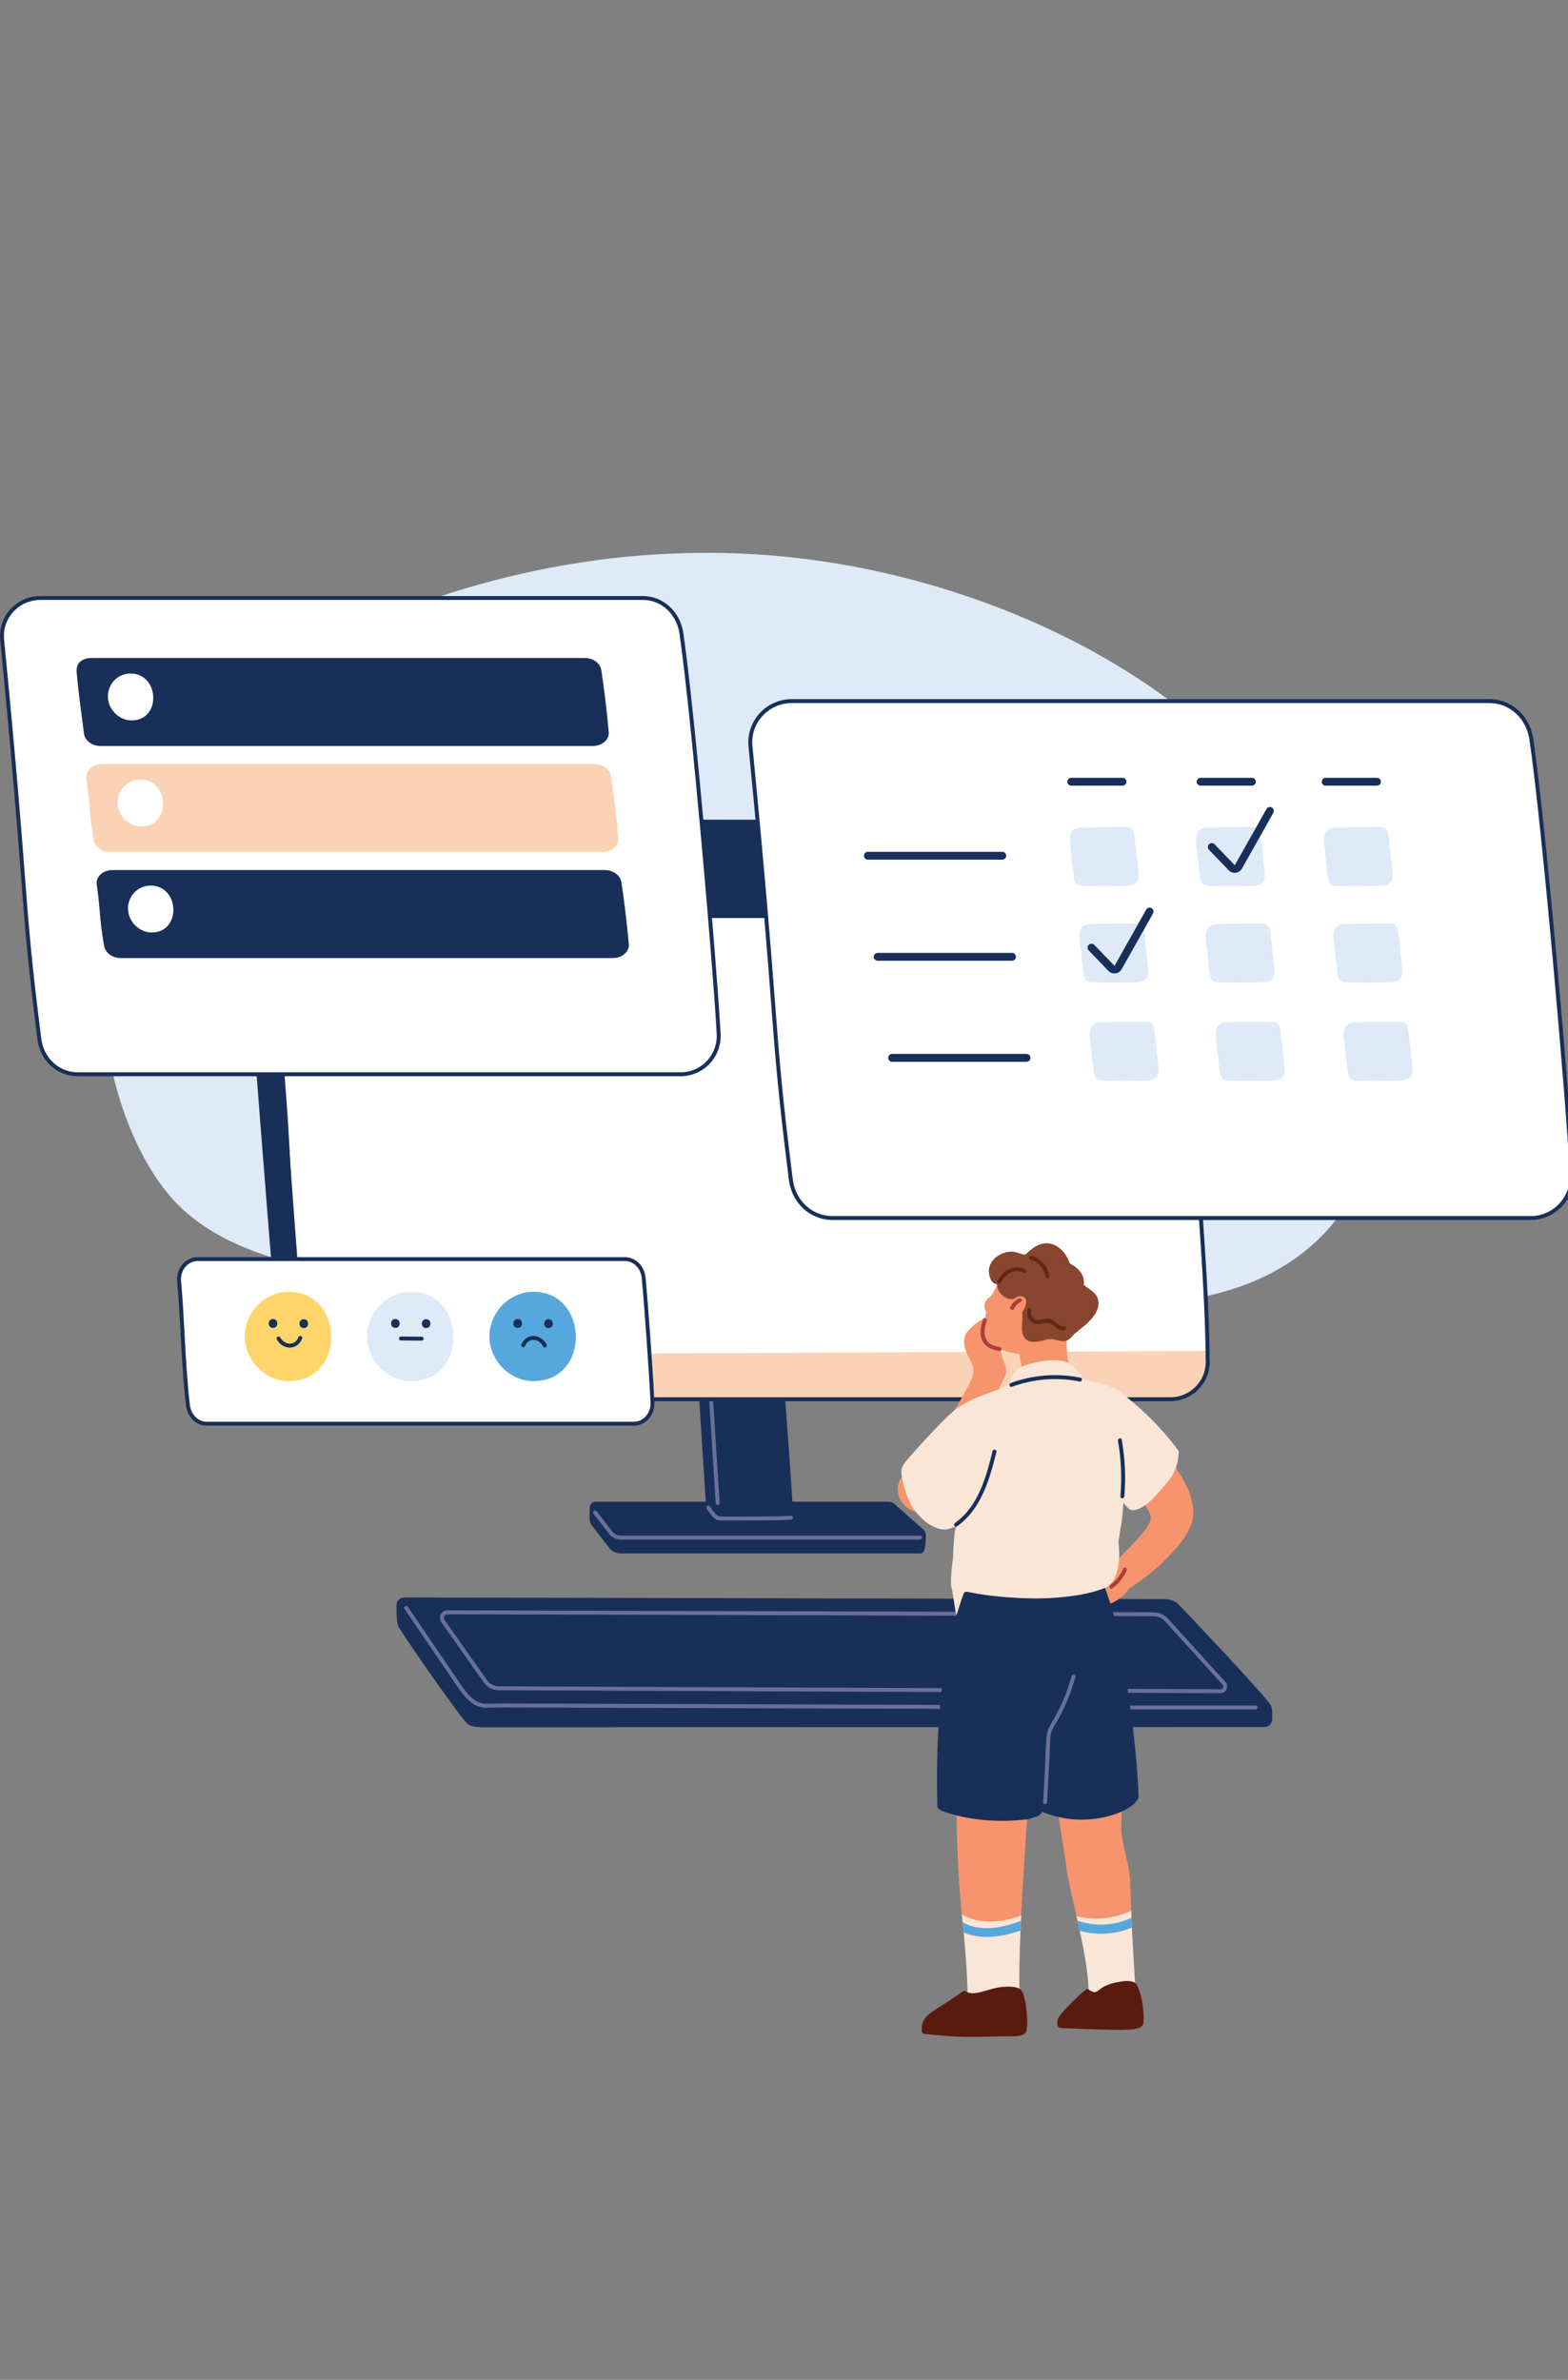 <svg width="497" height="754" viewBox="0 0 497 754" fill="none" xmlns="http://www.w3.org/2000/svg">
<rect x="0" y="0" width="497" height="754" fill="#808080" stroke="none"/>
<g clip-path="url(#clip0_1708_384)">
<path d="M436.293 324.92C421.088 235.443 335.739 189.591 262.882 178.171C213.477 170.425 162.446 177.791 115.865 197.942C95.492 206.754 75.606 218.229 59.977 235.43C37.653 259.99 28.583 298.882 34.324 333.096C37.08 349.505 43.95 367.729 54.516 379.678C67.882 394.796 91.097 400.97 109.176 403.122C147.39 407.662 186.39 398.843 224.779 399.511C253.874 400.016 282.899 407.095 311.775 410.556C345.464 414.597 392.854 419.262 419.879 390.617C435.47 374.084 440.227 348.04 436.299 324.933L436.293 324.92Z" fill="#DEEAF7"/>
<path d="M226.444 459.596C225.97 455.268 225.584 450.933 225.396 446.58C225.259 443.374 224.586 440.088 224.867 436.876H224.037C224.037 436.876 221.874 436.994 221.968 438.578C222.292 443.855 223.869 468.702 224.424 477.028C224.449 477.395 224.58 477.745 224.804 478.038C225.49 478.942 227.017 480.888 227.441 480.957C227.684 480.994 227.928 481.013 228.171 481.038C227.952 473.859 227.229 466.756 226.444 459.596Z" fill="#182F59"/>
<path d="M291.646 487.761H196.646C195.393 487.761 194.196 487.231 193.348 486.314L187.407 478.655C186.97 478.181 186.846 477.464 187.126 476.828C187.407 476.186 188.012 475.793 188.71 475.793H224.3C224.643 475.793 224.923 476.073 224.923 476.416C224.923 476.759 224.643 477.04 224.3 477.04H188.71C188.423 477.04 188.305 477.246 188.267 477.333C188.23 477.42 188.161 477.645 188.354 477.857L194.295 485.516C194.875 486.139 195.742 486.52 196.646 486.52H291.646C291.951 486.52 292.076 486.289 292.107 486.214C292.138 486.146 292.219 485.908 292.032 485.69L282.962 477.689C282.962 477.689 282.931 477.657 282.912 477.645C282.557 477.258 282.058 477.04 281.534 477.04H250.776C250.433 477.04 250.152 476.759 250.152 476.416C250.152 476.073 250.433 475.793 250.776 475.793H281.534C282.394 475.793 283.217 476.148 283.803 476.778L292.874 484.78C292.874 484.78 292.905 484.811 292.924 484.823C293.404 485.341 293.522 486.071 293.235 486.713C292.949 487.362 292.338 487.761 291.627 487.761H291.646Z" fill="#182F59"/>
<path d="M187.656 477.308C187.538 477.346 187.239 481.954 187.893 482.665L193.797 490.287C194.526 491.079 195.561 491.534 196.639 491.534H291.64C292.624 491.534 292.73 489.42 292.836 486.526L187.65 477.308H187.656Z" fill="white"/>
<path d="M291.646 492.158H196.646C195.393 492.158 194.196 491.628 193.348 490.711L187.407 483.052C186.534 482.11 186.939 477.564 187.033 477.202C187.083 476.996 187.264 476.784 187.463 476.716C187.793 476.603 188.143 476.784 188.248 477.109C188.298 477.258 188.286 477.414 188.23 477.551C188.086 478.269 188.005 481.717 188.367 482.254L194.295 489.9C194.875 490.524 195.742 490.904 196.646 490.904H291.646C292.07 490.636 292.163 488.041 292.219 486.495C292.232 486.152 292.525 485.877 292.868 485.896C293.21 485.909 293.479 486.195 293.466 486.545C293.348 489.8 293.26 492.151 291.646 492.151V492.158Z" fill="#182F59"/>
<path d="M292.475 485.241L283.379 477.215C282.905 476.703 282.238 476.41 281.54 476.41H188.71C187.743 476.41 187.238 477.558 187.893 478.269L188.523 483.202L195.511 488.865L291.901 489.332C292.886 489.332 293.135 485.965 292.468 485.241H292.475Z" fill="#182F59"/>
<path d="M249.067 480.857L240.376 480.888C236.667 480.9 232.952 480.913 229.243 480.925C228.463 480.925 227.684 480.876 226.917 480.757C226.487 480.688 224.966 478.743 224.28 477.838C224.056 477.545 223.925 477.196 223.9 476.828C223.345 468.502 221.762 443.655 221.444 438.379C221.344 436.795 223.513 436.676 223.513 436.676L246.23 436.701C246.816 436.701 247.296 437.138 247.334 437.712C247.496 440.113 250.257 476.435 250.207 479.672C250.251 480.308 249.727 480.857 249.067 480.857Z" fill="#182F59"/>
<path d="M224.799 478.662C224.612 478.662 224.425 478.574 224.3 478.418C224.001 478.032 223.832 477.564 223.795 477.071C223.24 468.751 221.669 444.042 221.339 438.622C221.308 438.073 221.47 437.581 221.819 437.188C222.554 436.358 223.851 436.265 223.994 436.258L246.749 436.283C247.652 436.283 248.413 436.982 248.475 437.874C248.507 438.317 248.625 439.932 248.8 442.289C249.492 451.588 250.925 470.928 251.274 477.72C251.293 478.063 251.025 478.356 250.682 478.375C250.364 478.375 250.046 478.125 250.028 477.782C249.679 471.003 248.245 451.669 247.559 442.377C247.384 440.019 247.266 438.404 247.235 437.955C247.216 437.712 247.01 437.531 246.755 437.531L224.038 437.506C224.038 437.506 222.536 437.612 222.592 438.547C222.922 443.967 224.493 468.67 225.048 476.99C225.067 477.233 225.148 477.47 225.297 477.664C225.503 477.938 225.453 478.331 225.179 478.537C225.067 478.624 224.936 478.662 224.805 478.662H224.799Z" fill="#182F59"/>
<path d="M227.467 476.803C227.143 476.803 226.868 476.554 226.843 476.223C226.588 472.437 226.077 464.224 225.584 456.278C225.073 448.039 224.587 440.25 224.443 438.285C224.4 437.724 224.661 437.132 225.098 436.77C225.366 436.552 225.759 436.589 225.977 436.857C226.195 437.125 226.158 437.518 225.889 437.736C225.777 437.824 225.671 438.023 225.684 438.198C225.833 440.175 226.313 447.958 226.825 456.21C227.317 464.155 227.828 472.369 228.084 476.148C228.109 476.491 227.847 476.791 227.504 476.815C227.492 476.815 227.473 476.815 227.46 476.815L227.467 476.803Z" fill="#6A7099"/>
<path d="M370.96 443.318H101.09C94.918 443.318 89.782 438.578 89.277 432.429C82.469 349.101 81.69 336.964 77.295 278.62C76.004 261.494 98.846 260.185 98.846 260.185L359.116 260.484C365.287 260.484 370.424 265.224 370.929 271.373C373.061 297.361 382.774 395.527 382.774 430.496C383.335 437.4 377.886 443.318 370.96 443.318Z" fill="white"/>
<path d="M229.698 481.755C228.875 481.755 228.083 481.693 227.341 481.574C226.5 481.437 224.555 479.048 223.95 477.932C223.788 477.626 223.9 477.252 224.206 477.084C224.511 476.921 224.885 477.034 225.053 477.339C225.721 478.58 227.198 480.121 227.597 480.352C228.276 480.458 229 480.495 229.766 480.508L240.9 480.47C243.631 480.464 248.749 480.402 250.638 480.239C250.981 480.196 251.286 480.464 251.311 480.807C251.342 481.15 251.087 481.456 250.744 481.48C248.818 481.649 243.656 481.705 240.907 481.717L229.773 481.755H229.704H229.698Z" fill="#6A7099"/>
<path d="M93.591 429.305C94.32 437.581 96.533 443.318 101.097 443.318H370.967C375.58 443.318 383.323 440.58 382.98 428.001L93.597 429.298L93.591 429.305Z" fill="#FAD3B6"/>
<path d="M78.218 290.863H372.65C371.908 282.649 371.303 275.907 370.929 271.373C370.424 265.218 365.287 260.484 359.116 260.484L98.846 260.185C98.846 260.185 76.004 261.501 77.295 278.62C77.619 282.942 77.924 287.002 78.218 290.863Z" fill="#182F59"/>
<path d="M100.91 440.98C95.012 436.134 96.184 427.577 95.629 420.729C94.239 403.528 92.799 386.415 92.026 369.177C91.241 351.508 89.645 332.755 87.818 315.173C87.008 307.396 86.372 298.659 85.948 290.85C85.599 284.402 85.119 279.98 87.276 273.831C88.579 270.12 91.259 263.883 95.075 260.696C88.647 261.919 76.335 265.916 77.295 278.62C81.696 336.964 82.476 349.101 89.277 432.429C89.782 438.585 94.919 443.318 101.09 443.318H104.613C103.297 442.682 102.05 441.915 100.903 440.98H100.91Z" fill="#182F59"/>
<path d="M370.961 443.942H101.09C94.644 443.942 89.183 438.909 88.66 432.479C83.13 364.78 81.603 344.392 78.835 307.39C78.199 298.921 77.501 289.609 76.678 278.664C76.348 274.261 77.532 270.481 80.207 267.425C86.403 260.347 98.31 259.586 98.815 259.555L359.122 259.854C365.568 259.854 371.029 264.887 371.553 271.317C371.996 276.724 372.756 285.1 373.716 295.703C377.338 335.748 383.404 402.774 383.404 430.489C383.684 433.901 382.494 437.356 380.143 439.913C377.787 442.47 374.445 443.936 370.973 443.936L370.961 443.942ZM98.846 260.808C98.765 260.808 86.983 261.569 81.135 268.255C78.692 271.049 77.607 274.523 77.912 278.57C78.735 289.516 79.433 298.833 80.069 307.297C82.844 344.299 84.365 364.68 89.894 432.373C90.368 438.161 95.28 442.688 101.084 442.688H370.954C374.128 442.688 377.058 441.404 379.208 439.071C381.359 436.739 382.4 433.708 382.144 430.546C382.144 402.836 376.085 335.848 372.463 295.821C371.503 285.212 370.749 276.837 370.3 271.423C369.826 265.636 364.914 261.108 359.11 261.108L98.84 260.808H98.846Z" fill="#182F59"/>
<path d="M108.11 443.942C101.664 443.942 96.203 438.909 95.68 432.479C92.02 387.675 89.913 356.778 88.218 331.956C86.721 310.003 85.537 292.665 83.835 273.357C83.473 269.278 85.319 264.775 88.43 262.149C88.691 261.925 89.084 261.962 89.308 262.224C89.533 262.486 89.496 262.879 89.234 263.103C86.896 265.08 84.701 268.991 85.076 273.251C86.778 292.572 87.962 309.916 89.458 331.875C91.154 356.691 93.261 387.581 96.92 432.379C97.394 438.167 102.306 442.695 108.11 442.695C108.453 442.695 108.734 442.975 108.734 443.318C108.734 443.661 108.453 443.942 108.11 443.942Z" fill="#182F59"/>
<path d="M291.995 490.542C292.525 489.956 292.562 489.12 292.437 488.16C292.319 487.212 291.471 486.613 290.561 487.081C290.012 487.362 205.984 487.1 201.446 487.543C201.446 487.543 201.44 487.543 201.433 487.543C201.184 487.524 196.646 487.368 194.956 487.224C194.925 487.224 194.894 487.224 194.863 487.224C194.807 487.168 194.751 487.112 194.694 487.056C194.663 487.012 194.638 486.969 194.601 486.925C193.685 485.865 192.781 484.805 191.927 483.701C191.185 482.715 190.493 481.693 189.832 480.645L189.645 479.946C189.233 478.4 186.827 479.054 187.239 480.607C187.251 480.645 187.257 480.688 187.27 480.726C187.226 480.975 187.27 481.25 187.438 481.53C187.482 481.624 187.519 481.717 187.563 481.811C187.613 482.004 187.669 482.204 187.719 482.397C187.831 482.821 188.149 483.083 188.523 483.202C188.554 483.245 188.579 483.289 188.61 483.333C188.641 483.395 188.666 483.451 188.704 483.514C190.318 485.94 192.17 488.16 194.277 490.181C194.364 490.262 194.95 491.072 195.044 491.129C194.925 491.821 224.2 491.515 226.02 491.59C231.076 491.865 247.141 491.571 250.109 491.309C250.109 491.309 268.804 491.185 270.357 491.247C270.413 491.26 289.576 491.628 290.954 491.179C291.035 491.154 291.097 491.116 291.172 491.085C291.565 491.029 291.833 490.823 291.982 490.542H291.995Z" fill="#182F59"/>
<path d="M291.645 487.761H196.645C195.398 487.761 194.195 487.231 193.347 486.314L188.111 479.56C187.899 479.285 187.949 478.899 188.223 478.686C188.497 478.474 188.884 478.524 189.096 478.799L194.295 485.509C194.875 486.133 195.741 486.513 196.645 486.513H291.645C291.988 486.513 292.269 486.794 292.269 487.137C292.269 487.48 291.988 487.761 291.645 487.761Z" fill="#6A7099"/>
<path d="M402.643 544.614C402.636 545.693 401.764 546.56 400.691 546.56C377.663 546.56 153.519 546.616 153.519 546.616C152.634 546.616 150.115 546.679 148.644 545.737C147.248 544.845 131.326 522.275 126.944 515.215C126.171 513.967 126.32 508.491 126.32 508.491C126.295 508.23 126.351 507.98 126.464 507.756C126.763 507.157 127.48 506.733 128.328 506.739L369.166 507.269C370.893 507.269 372.507 507.961 373.492 509.121C373.492 509.121 399.008 535.945 402.256 540.535C402.599 541.016 402.655 543.049 402.643 544.627V544.614Z" fill="white"/>
<path d="M153.145 547.24C152.004 547.24 149.754 547.19 148.307 546.267C146.724 545.257 130.478 522.1 126.414 515.551C125.591 514.229 125.666 509.527 125.697 508.51C125.672 508.155 125.747 507.799 125.909 507.481C126.326 506.652 127.274 506.115 128.327 506.115L369.166 506.645C371.067 506.645 372.863 507.419 373.966 508.716C374.988 509.789 399.525 535.596 402.767 540.174C402.923 540.398 403.291 540.916 403.266 544.627C403.253 546.042 402.1 547.19 400.691 547.19L153.369 547.246H153.151L153.145 547.24ZM128.321 507.356C127.748 507.356 127.224 507.631 127.018 508.03C126.956 508.161 126.925 508.298 126.937 508.435C126.937 508.46 126.937 508.479 126.937 508.504C126.875 510.699 127 514.136 127.467 514.884C132.13 522.393 147.609 544.221 148.981 545.213C150.209 545.999 152.416 545.993 153.357 545.986H153.513L400.685 545.93C401.414 545.93 402.007 545.338 402.013 544.602C402.038 541.465 401.77 540.922 401.739 540.872C398.559 536.382 373.287 509.807 373.037 509.539C372.146 508.491 370.706 507.88 369.166 507.88L128.327 507.35L128.321 507.356Z" fill="#182F59"/>
<path d="M402.643 544.614C402.636 545.693 401.764 546.56 400.691 546.56C377.663 546.56 153.519 546.616 153.519 546.616C152.634 546.616 150.022 546.81 148.644 545.737C145.484 543.28 131.326 522.275 126.944 515.215C126.171 513.967 126.32 508.491 126.32 508.491C126.295 508.23 126.351 507.98 126.464 507.756C126.763 507.157 127.48 506.733 128.328 506.739L369.166 507.269C370.893 507.269 372.507 507.961 373.492 509.121C373.492 509.121 399.008 535.945 402.256 540.535C402.599 541.016 402.655 543.049 402.643 544.627V544.614Z" fill="#182F59"/>
<path d="M366.223 541.608C362.931 541.608 360.026 541.608 357.869 541.602L158.886 540.96C158.319 540.953 157.652 540.978 156.941 540.997C155.719 541.034 154.329 541.072 153.431 541.016C149.336 540.735 146.636 536.787 144.467 533.613L144.361 533.457C140.359 527.601 127.922 509.315 127.922 509.315L128.95 508.616C128.95 508.616 141.387 526.896 145.39 532.752L145.496 532.908C147.615 536.014 150.015 539.531 153.512 539.768C154.354 539.825 155.707 539.787 156.904 539.75C157.633 539.725 158.3 539.706 158.83 539.712L357.876 540.355C362.395 540.367 370.163 540.367 377.93 540.355C385.698 540.355 393.472 540.342 397.992 540.355C398.334 540.355 398.615 540.635 398.615 540.978C398.615 541.321 398.334 541.602 397.992 541.602C393.472 541.589 385.704 541.596 377.937 541.602C373.885 541.602 369.826 541.602 366.235 541.602L366.223 541.608Z" fill="#6A7099"/>
<path d="M386.821 536.444H386.815L158.039 535.509C156.194 535.502 154.455 534.598 153.389 533.089L139.886 513.973C139.368 513.238 139.3 512.283 139.717 511.485C140.135 510.687 140.946 510.194 141.843 510.194H141.849L365.663 510.818C367.39 510.818 369.048 511.56 370.214 512.838L388.404 532.883C388.984 533.519 389.121 534.399 388.772 535.184C388.423 535.964 387.681 536.45 386.827 536.45L386.821 536.444ZM141.843 511.435C141.407 511.435 141.027 511.666 140.821 512.059C140.615 512.452 140.646 512.895 140.902 513.256L154.405 532.372C155.24 533.55 156.599 534.261 158.045 534.268L386.821 535.203C387.183 535.203 387.482 535.01 387.631 534.679C387.781 534.349 387.719 533.993 387.476 533.725L369.285 513.68C368.356 512.658 367.034 512.071 365.657 512.065L141.843 511.441V511.435Z" fill="#6A7099"/>
<path d="M321.214 532.808C321.046 532.808 320.878 532.74 320.753 532.602L303.996 514.223C303.765 513.967 303.784 513.574 304.033 513.344C304.289 513.113 304.682 513.132 304.912 513.381L321.669 531.761C321.9 532.016 321.881 532.409 321.632 532.64C321.513 532.752 321.364 532.802 321.214 532.802V532.808Z" fill="#6A7099"/>
<path d="M485.114 385.906H263.894C257.018 385.906 251.526 380.586 250.665 373.738C244.169 322.08 247.118 331.111 237.879 236.45C237.125 228.742 243.247 222.125 250.965 222.125H472.185C479.061 222.125 484.416 227.451 485.413 234.292C489.503 262.439 496.94 348.056 498.199 371.58C498.866 379.295 492.832 385.906 485.114 385.906Z" fill="white"/>
<path d="M485.114 386.53H263.894C256.8 386.53 250.977 381.185 250.048 373.813C246.607 346.422 245.796 335.844 244.456 318.325C243.253 302.572 241.601 280.999 237.256 236.513C236.882 232.702 238.147 228.879 240.728 226.035C243.34 223.154 247.068 221.501 250.958 221.501H472.178C479.129 221.501 484.952 226.846 486.024 234.205C490.126 262.426 497.569 348.249 498.816 371.549C499.147 375.391 497.85 379.233 495.238 382.077C492.644 384.908 488.948 386.53 485.108 386.53H485.114ZM250.958 222.748C247.417 222.748 244.026 224.251 241.651 226.871C239.269 229.496 238.154 232.877 238.496 236.388C242.842 280.893 244.494 302.472 245.697 318.232C247.037 335.738 247.841 346.303 251.282 373.663C252.13 380.399 257.429 385.289 263.894 385.289H485.114C488.661 385.289 491.934 383.848 494.328 381.235C496.697 378.646 497.881 375.148 497.576 371.636C496.323 348.33 488.892 262.576 484.79 234.386C483.811 227.644 478.506 222.755 472.178 222.755H250.958V222.748Z" fill="#182F59"/>
<path d="M397.9 280.581C397.514 280.625 397.127 280.643 396.753 280.656C392.34 280.781 387.926 280.793 383.519 280.681C382.795 280.662 382.035 280.625 381.449 280.219C380.589 279.621 380.402 278.448 380.283 277.394C379.915 274.107 379.547 270.827 379.18 267.54C378.824 264.359 379.329 262.202 382.92 262.17L396.336 262.039C397.127 262.033 397.988 262.039 398.605 262.513C399.365 263.093 399.527 264.16 399.633 265.127C400.026 268.744 400.425 272.367 400.818 275.985C400.949 277.207 401.036 278.598 400.213 279.546C399.64 280.207 398.786 280.469 397.9 280.575V280.581Z" fill="#DEEAF7"/>
<path d="M357.915 280.581C357.529 280.625 357.142 280.643 356.768 280.656C352.354 280.781 347.941 280.793 343.533 280.681C342.81 280.662 342.05 280.625 341.464 280.219C340.603 279.621 340.416 278.448 340.298 277.394C339.93 274.107 339.562 270.827 339.194 267.54C338.839 264.359 339.344 262.202 342.935 262.17L356.35 262.039C357.142 262.033 358.002 262.039 358.62 262.513C359.38 263.093 359.542 264.16 359.648 265.127C360.041 268.744 360.44 272.367 360.833 275.985C360.964 277.207 361.051 278.598 360.228 279.546C359.654 280.207 358.8 280.469 357.915 280.575V280.581Z" fill="#DEEAF7"/>
<path d="M438.428 280.581C438.041 280.625 437.655 280.643 437.281 280.656C432.867 280.781 428.453 280.793 424.046 280.681C423.323 280.662 422.562 280.625 421.976 280.219C421.116 279.621 420.929 278.448 420.81 277.394C420.443 274.107 420.075 270.827 419.707 267.54C419.352 264.359 419.857 262.202 423.447 262.17L436.863 262.039C437.655 262.033 438.515 262.039 439.132 262.513C439.893 263.093 440.055 264.16 440.161 265.127C440.554 268.744 440.953 272.367 441.345 275.985C441.476 277.207 441.563 278.598 440.741 279.546C440.167 280.207 439.313 280.469 438.428 280.575V280.581Z" fill="#DEEAF7"/>
<path d="M391.342 276.533C390.631 276.533 389.958 276.247 389.459 275.729L383.194 269.23C382.714 268.731 382.733 267.946 383.225 267.465C383.724 266.991 384.509 267.004 384.989 267.497L391.255 274.001C391.255 274.001 391.305 274.057 391.367 274.045C391.429 274.039 391.448 273.995 391.46 273.983C394.079 269.405 401.341 256.445 401.416 256.314C401.753 255.715 402.513 255.497 403.112 255.834C403.71 256.171 403.928 256.932 403.592 257.53C403.517 257.661 396.248 270.634 393.63 275.218C393.218 275.941 392.508 276.415 391.679 276.515C391.566 276.527 391.454 276.533 391.348 276.533H391.342Z" fill="#182F59"/>
<path d="M400.986 311.147C400.6 311.191 400.213 311.209 399.839 311.222C395.426 311.347 391.012 311.359 386.605 311.247C385.881 311.228 385.121 311.191 384.535 310.785C383.675 310.187 383.488 309.014 383.369 307.96C383.001 304.673 382.633 301.393 382.266 298.106C381.91 294.925 382.415 292.768 386.006 292.736L399.422 292.605C400.213 292.599 401.074 292.605 401.691 293.079C402.451 293.659 402.613 294.726 402.719 295.693C403.112 299.316 403.511 302.933 403.904 306.557C404.035 307.779 404.122 309.17 403.299 310.118C402.726 310.779 401.872 311.041 400.986 311.147Z" fill="#DEEAF7"/>
<path d="M361.001 311.147C360.615 311.191 360.228 311.209 359.854 311.222C355.44 311.347 351.027 311.359 346.619 311.247C345.896 311.228 345.135 311.191 344.549 310.785C343.689 310.187 343.502 309.014 343.384 307.96C343.016 304.673 342.648 301.393 342.28 298.106C341.925 294.925 342.43 292.768 346.021 292.736C350.49 292.693 354.96 292.649 359.436 292.605C360.228 292.599 361.088 292.605 361.705 293.079C362.466 293.659 362.628 294.726 362.734 295.693C363.127 299.316 363.526 302.933 363.919 306.557C364.049 307.779 364.137 309.17 363.314 310.118C362.74 310.779 361.886 311.041 361.001 311.147Z" fill="#DEEAF7"/>
<path d="M441.513 311.147C441.126 311.191 440.74 311.209 440.366 311.222C435.952 311.347 431.538 311.359 427.131 311.247C426.408 311.228 425.647 311.191 425.061 310.785C424.201 310.187 424.014 309.014 423.895 307.96C423.528 304.673 423.16 301.393 422.792 298.106C422.437 294.925 422.942 292.768 426.532 292.736L439.948 292.605C440.74 292.599 441.6 292.605 442.217 293.079C442.978 293.659 443.14 294.726 443.246 295.693C443.639 299.316 444.037 302.933 444.43 306.557C444.561 307.779 444.648 309.17 443.826 310.118C443.252 310.779 442.398 311.041 441.513 311.147Z" fill="#DEEAF7"/>
<path d="M404.196 342.28C403.81 342.324 403.423 342.343 403.049 342.355C398.636 342.48 394.222 342.492 389.814 342.38C389.091 342.362 388.331 342.324 387.745 341.919C386.884 341.32 386.697 340.147 386.579 339.093C386.211 335.807 385.843 332.526 385.476 329.24C385.12 326.059 385.625 323.901 389.216 323.87L402.632 323.739C403.423 323.733 404.284 323.739 404.901 324.213C405.661 324.793 405.823 325.859 405.929 326.826C406.322 330.449 406.721 334.067 407.114 337.69C407.245 338.913 407.332 340.303 406.509 341.251C405.936 341.912 405.082 342.174 404.196 342.28Z" fill="#DEEAF7"/>
<path d="M364.212 342.28C363.825 342.324 363.439 342.343 363.065 342.355C358.651 342.48 354.237 342.492 349.83 342.38C349.107 342.362 348.346 342.324 347.76 341.919C346.9 341.32 346.713 340.147 346.595 339.093C346.227 335.807 345.859 332.526 345.491 329.24C345.136 326.059 345.641 323.901 349.232 323.87L362.647 323.739C363.439 323.733 364.299 323.739 364.916 324.213C365.677 324.793 365.839 325.859 365.945 326.826L367.129 337.69C367.26 338.913 367.348 340.303 366.525 341.251C365.951 341.912 365.097 342.174 364.212 342.28Z" fill="#DEEAF7"/>
<path d="M444.73 342.28C444.343 342.324 443.956 342.343 443.582 342.355C439.169 342.48 434.755 342.492 430.348 342.38C429.625 342.362 428.864 342.324 428.278 341.919C427.418 341.32 427.231 340.147 427.112 339.093C426.744 335.807 426.377 332.526 426.009 329.24C425.653 326.059 426.158 323.901 429.749 323.87L443.165 323.739C443.957 323.733 444.817 323.739 445.434 324.213C446.195 324.793 446.357 325.859 446.463 326.826L447.647 337.69C447.778 338.913 447.865 340.303 447.042 341.251C446.469 341.912 445.615 342.174 444.73 342.28Z" fill="#DEEAF7"/>
<path d="M353.227 308.422C352.516 308.422 351.843 308.135 351.344 307.617L345.079 301.112C344.599 300.613 344.618 299.827 345.11 299.347C345.609 298.873 346.394 298.886 346.874 299.378L353.139 305.883C353.139 305.883 353.189 305.939 353.252 305.927C353.314 305.921 353.339 305.877 353.345 305.865C355.963 301.293 363.226 288.327 363.295 288.196C363.631 287.597 364.392 287.379 364.99 287.716C365.589 288.053 365.807 288.813 365.47 289.412C365.395 289.543 358.127 302.515 355.508 307.099C355.097 307.823 354.386 308.297 353.557 308.397C353.445 308.409 353.333 308.415 353.227 308.415V308.422Z" fill="#182F59"/>
<path d="M317.687 272.367H275.096C274.411 272.367 273.85 271.806 273.85 271.12C273.85 270.434 274.411 269.873 275.096 269.873H317.687C318.373 269.873 318.934 270.434 318.934 271.12C318.934 271.806 318.373 272.367 317.687 272.367Z" fill="#182F59"/>
<path d="M355.802 248.924H339.55C338.864 248.924 338.303 248.362 338.303 247.676C338.303 246.99 338.864 246.429 339.55 246.429H355.802C356.487 246.429 357.048 246.99 357.048 247.676C357.048 248.362 356.487 248.924 355.802 248.924Z" fill="#182F59"/>
<path d="M396.815 248.924H380.563C379.877 248.924 379.316 248.362 379.316 247.676C379.316 246.99 379.877 246.429 380.563 246.429H396.815C397.501 246.429 398.062 246.99 398.062 247.676C398.062 248.362 397.501 248.924 396.815 248.924Z" fill="#182F59"/>
<path d="M436.445 248.924H420.193C419.507 248.924 418.946 248.362 418.946 247.676C418.946 246.99 419.507 246.429 420.193 246.429H436.445C437.131 246.429 437.692 246.99 437.692 247.676C437.692 248.362 437.131 248.924 436.445 248.924Z" fill="#182F59"/>
<path d="M320.779 304.386H278.188C277.502 304.386 276.941 303.825 276.941 303.139C276.941 302.453 277.502 301.892 278.188 301.892H320.779C321.465 301.892 322.026 302.453 322.026 303.139C322.026 303.825 321.465 304.386 320.779 304.386Z" fill="#182F59"/>
<path d="M325.374 336.405H282.783C282.097 336.405 281.536 335.844 281.536 335.158C281.536 334.472 282.097 333.911 282.783 333.911H325.374C326.059 333.911 326.62 334.472 326.62 335.158C326.62 335.844 326.059 336.405 325.374 336.405Z" fill="#182F59"/>
<path d="M356.903 501.12C356.891 501.089 356.878 501.051 356.859 501.02C355.401 498.276 351.766 493.835 348.225 495.407C343.83 497.359 345.794 503.502 346.773 507.101C346.985 507.887 347.795 508.011 348.35 507.706C348.437 508.28 348.942 508.841 349.684 508.716C353.156 508.13 356.822 505.666 358.362 502.504C358.73 501.756 357.514 501.276 356.903 501.12Z" fill="#F7946D"/>
<path d="M341.674 609.151C347.403 610.467 353.425 610.748 358.649 608.378C358.456 601.83 358.287 596.017 357.988 593.504C357.408 588.676 355.239 583.313 355.413 578.48C355.681 571.463 356.068 564.279 354.927 557.331C354.821 556.676 354.279 556.452 353.774 556.539C353.587 556.52 353.381 556.558 353.169 556.676C348.219 559.489 341.013 554.518 335.527 554.98C335.122 555.017 334.829 555.229 334.654 555.516C334.093 555.466 333.526 555.784 333.544 556.501C333.812 568.326 336.393 579.596 337.958 591.24C338.594 595.942 340.171 602.378 341.68 609.139L341.674 609.151Z" fill="#F7946D"/>
<path d="M359.92 632.096C358.106 636.78 345.052 633.362 345.059 631.984C345.108 626.146 343.781 618.868 342.247 611.746C342.016 610.661 341.773 609.582 341.536 608.515C341.437 608.054 341.331 607.599 341.225 607.137C347.159 608.571 353.125 607.86 358.561 605.409C358.58 606.133 358.611 606.875 358.642 607.63C358.68 608.634 358.723 609.669 358.773 610.717C359.135 618.263 359.727 626.521 359.92 632.102V632.096Z" fill="#FAE6D7"/>
<path d="M360.874 569.218C360.512 557.375 358.705 543.111 356.903 531.948C356.049 521.239 353.169 510.855 349.391 500.652C349.765 499.979 350.563 498.644 349.547 498.794C344.279 499.573 339.117 500.808 334.099 502.585C330.383 503.901 326.512 505.261 325.702 509.546C324.636 515.171 324.941 521.445 324.922 527.146C324.91 530.588 324.991 534.025 325.128 537.461C324.592 545.213 325.01 552.984 325.814 560.724C326.02 562.726 325.527 572.442 330.159 573.933C343.126 579.621 357.807 574.756 360.469 570.216C360.487 570.185 360.494 570.154 360.512 570.122C360.749 569.904 360.893 569.599 360.88 569.206L360.874 569.218Z" fill="#182F59"/>
<path d="M337.441 529.204C337.222 528.624 336.605 528.224 335.969 528.686C331.437 531.985 326.226 534.785 320.49 534.904C315.809 535.004 311.962 532.84 307.324 533.657C306.719 533.395 305.778 533.706 305.666 534.586C303.683 550.932 302.892 567.403 303.39 583.862C303.634 591.851 304.176 599.834 305.011 607.786C305.896 616.224 307.05 627.194 306.875 635.445C306.863 635.913 315.335 640.478 320.353 638.807C322.255 638.177 323.283 635.988 323.202 633.83C322.666 620.371 323.907 601.237 324.729 588.602C325.714 573.434 326.681 559.252 328.495 544.627C328.507 544.521 329.885 544.402 329.872 544.315C333.376 540.18 336.05 535.509 337.864 530.351C338.051 529.815 337.815 529.409 337.441 529.204Z" fill="#F7946D"/>
<path d="M323.7 606.863C323.669 607.418 323.638 607.973 323.607 608.534C323.557 609.569 323.507 610.605 323.457 611.64C323.096 619.448 322.934 627.313 323.202 633.824C323.289 635.982 322.254 638.164 320.353 638.801C315.334 640.472 306.688 636.624 306.694 636.156C306.844 629.302 306.189 620.066 305.466 612.307C305.36 611.197 305.248 610.106 305.142 609.064C305.098 608.628 305.054 608.203 305.011 607.779C304.961 607.349 304.924 606.913 304.88 606.482C310.135 609.869 317.691 609.151 323.694 606.863H323.7Z" fill="#FAE6D7"/>
<path d="M371.035 462.82C370.904 462.652 370.761 462.552 370.611 462.496C370.3 461.935 369.502 461.611 368.891 462.178C368.56 462.49 368.242 462.808 367.918 463.126C367.712 463.145 367.507 463.226 367.313 463.382C365.306 465.041 363.199 466.874 362.077 469.244C361.516 469.905 361.023 470.604 360.811 471.296C360.338 472.83 361.092 474.096 362.033 475.319C362.775 476.766 363.879 478.026 364.502 479.566C364.845 480.42 364.814 481.375 364.471 482.229C362.451 487.168 349.042 498.532 349.179 499.193C349.216 499.386 349.26 499.573 349.297 499.767C349.16 499.985 353.543 506.733 356.759 504.213C356.915 504.089 357.015 503.951 357.071 503.808C363.804 499.816 373.847 491.21 377.151 484.069C380.143 477.608 376.39 469.706 371.048 462.808L371.035 462.82Z" fill="#F7946D"/>
<path d="M317.941 430.739C317.617 429.953 317.324 429.161 317.267 428.282C317.105 425.55 320.578 423.991 319.817 420.885C318.901 417.131 314.855 418.546 312.349 417.892C312.143 417.835 311.931 417.754 311.719 417.779C311.488 417.804 305.784 421.247 305.685 424.047C305.105 426.66 306.825 429.592 308.029 431.968C309.25 434.388 308.184 436.508 307.118 438.685C305.597 441.79 303.073 445.851 301.346 448.838C299.694 451.694 297.069 455.05 297.15 458.561C297.269 463.588 302.68 465.321 306.046 462.584C306.458 462.758 306.944 462.677 307.231 462.159C311.214 454.862 314.462 447.229 316.974 439.277C317.461 437.743 318.651 436.639 318.901 435.005C319.156 433.365 318.496 432.061 317.941 430.733V430.739Z" fill="#F7946D"/>
<path d="M344.391 504.438C343.973 501.837 342.982 499.168 340.644 497.708C337.708 495.881 333.201 495.894 329.841 495.526C322.572 494.727 315.166 495.332 309.194 499.71C308.838 499.031 307.523 498.925 307.13 499.904C297.86 522.749 296.589 548.045 297.106 572.274C297.119 572.736 297.368 573.041 297.692 573.197C297.811 573.359 297.979 573.503 298.203 573.59C306.613 576.852 317.036 577.519 325.945 576.365C331.331 574.669 330.252 575.86 331.362 564.69C331.979 558.472 332.727 552.261 333.407 546.049C340.738 533.519 346.729 518.876 344.397 504.438H344.391Z" fill="#182F59"/>
<path d="M346.86 443.119C346.822 442.925 346.716 442.732 346.517 442.558C343.057 439.589 339.603 437.35 338.724 432.641C338.157 429.604 338.357 428.525 338.026 425.45C337.951 424.727 338.506 423.08 338.837 422.438C340.57 419.095 342.452 413.651 341.492 409.958C341.486 409.934 340.383 409.89 339.504 410.32C334.94 412.522 330.62 415.122 326.599 418.21C323.439 420.636 322.08 422.494 321.6 426.511C321.506 427.29 322.154 427.621 322.765 427.515C323.389 430.465 324.025 433.533 324.037 436.514C324.05 439.751 320.552 443.175 316.718 444.934C315.459 445.514 329.118 447.64 333.806 447.509C338.269 447.385 347.29 443.755 346.854 443.119H346.86Z" fill="#F7946D"/>
<path d="M299.613 471.215C298.091 467.286 295.037 464.274 291.29 462.484C290.293 462.01 289.557 462.989 289.694 463.843C289.395 461.941 285.212 468.745 284.981 469.394C282.824 475.543 289.252 481.05 295.143 478.805C296.67 478.225 299.17 477.177 300.005 475.631C300.747 474.259 300.142 472.562 299.619 471.215H299.613Z" fill="#F7946D"/>
<path d="M341.71 410.963C341.698 410.85 341.685 410.744 341.667 410.632C340.993 405.711 337.77 401.059 332.627 400.117C324.642 398.651 317.597 403.217 314.455 410.214C314.331 410.295 314.218 410.401 314.125 410.545C313.838 410.975 313.302 411.2 312.934 411.561C312.51 411.979 312.23 412.503 312.105 413.083C311.899 414.05 312.155 414.979 312.604 415.815C311.862 418.59 311.326 421.764 312.311 423.991C313.595 426.885 317.398 427.914 320.203 428.475C321.525 428.737 323.476 429.286 324.816 429.005C326.294 428.7 332.49 423.611 334.629 422.532C339.254 420.205 342.309 416.289 341.704 410.963H341.71Z" fill="#F7946D"/>
<path d="M373.43 459.496C371.485 456.864 369.402 454.37 367.208 452.006C364.552 449.156 361.735 446.493 358.749 443.992C357.907 443.281 357.059 442.595 356.199 441.915C354.391 440.15 351.555 439.096 348.693 438.317C347.116 437.893 345.52 437.556 344.092 437.231C343.581 437.119 343.157 436.776 342.902 436.321C340.446 431.874 337.21 430.521 332.042 431.063C328.994 431.394 326.126 431.868 323.371 433.284C321.488 434.238 320.628 435.891 320.247 437.406C319.998 438.41 319.262 439.227 318.29 439.583C316.538 440.213 314.83 440.786 313.178 441.391C313.128 441.41 313.072 441.429 313.022 441.447C309.506 442.732 306.202 444.135 303.098 446.387C301.333 447.665 298.31 450.703 295.411 453.79C295.38 453.827 295.349 453.852 295.318 453.89C291.964 457.451 288.784 461.062 287.912 462.072C285.923 464.392 285.318 465.334 285.935 468.409C286.066 469.063 286.21 469.724 286.378 470.373C286.952 472.706 287.762 474.988 288.959 477.078C289.258 477.601 289.62 478.138 290.031 478.68C292.182 481.562 295.679 484.393 299.126 484.586C300.373 484.661 302.069 484.013 303.197 483.551C302.879 483.682 302.667 484.911 302.505 486.464C302.231 489.108 302.144 492.688 302.081 493.405C301.957 494.827 300.885 501.781 301.751 503.615C301.845 503.808 302.954 511.516 303.091 511.585C303.322 512.128 305.142 504.45 305.903 504.35C307.274 504.17 308.222 505.024 316.974 505.854C322.579 506.384 328.233 506.614 333.862 506.246C334.38 506.215 334.897 506.172 335.415 506.134C340.346 505.71 345.526 504.98 350.133 503.122C352.116 502.317 353.306 500.471 353.973 498.257C354.908 495.22 354.859 491.503 354.541 488.884C354.509 488.634 354.509 488.372 354.547 488.123C355.264 483.37 355.862 480.957 356.074 476.186C357.633 477.782 357.976 478.849 360.151 478.294C363.773 477.383 367.158 472.918 369.596 470.074C370.793 468.683 371.69 467.38 372.32 465.989C373.031 464.461 373.423 462.802 373.585 460.75C373.592 460.613 373.579 460.5 373.548 460.388C373.66 460.12 373.654 459.808 373.417 459.49L373.43 459.496Z" fill="#FAE6D7"/>
<path d="M323.432 630.3C322.061 629.227 319.355 629.383 317.728 629.52C315.54 629.708 313.57 630.412 311.476 630.974C310.011 631.366 307.642 631.953 306.27 630.999C305.921 630.755 305.466 630.755 305.117 630.999C303.521 632.084 299.195 635.015 296.882 636.443C294.288 638.046 292.001 639.767 292.138 643.079C292.138 643.091 292.138 643.098 292.138 643.11C292.082 643.684 292.424 644.357 293.173 644.426C299.575 645.019 302.86 645.411 309.288 645.349C312.878 645.312 316.475 645.156 320.066 645.143C321.275 645.143 324.929 645.287 325.346 643.472C326.063 640.36 325.128 631.635 323.432 630.312V630.3Z" fill="#591A0F"/>
<path d="M359.784 628.236C358.35 627.238 355.576 627.749 353.992 628.042C352.477 628.317 350.239 629.046 349.03 629.976C346.966 631.554 346.96 631.535 344.722 630.157C344.224 629.851 337.908 636.075 336.83 637.516C335.795 638.888 334.922 639.474 335.159 641.264C335.159 641.277 335.159 641.283 335.159 641.295C335.134 641.875 335.515 642.524 336.263 642.549C342.69 642.786 353.624 643.279 357.209 643.066C358.418 642.998 362.071 642.942 362.389 641.102C362.932 637.959 361.542 629.464 359.777 628.236H359.784Z" fill="#591A0F"/>
<path d="M354.354 456.484C355.376 462.309 355.632 468.203 355.133 474.096C355.064 474.895 356.311 474.895 356.38 474.096C356.891 468.09 356.604 462.091 355.557 456.153C355.42 455.361 354.216 455.698 354.354 456.484Z" fill="#182F59"/>
<path d="M314.624 459.721C312.524 468.078 310.105 477.258 302.693 482.522C302.044 482.984 302.668 484.063 303.322 483.601C311.04 478.119 313.633 468.777 315.828 460.051C316.021 459.272 314.824 458.941 314.624 459.721Z" fill="#182F59"/>
<path d="M342.49 436.495C335.091 435.005 327.46 435.566 320.378 438.186C319.63 438.46 319.954 439.67 320.709 439.389C327.585 436.851 334.972 436.252 342.16 437.699C342.945 437.855 343.276 436.658 342.49 436.495Z" fill="#182F59"/>
<path d="M339.672 531.025C338.725 534.417 337.509 537.729 335.982 540.904C335.246 542.432 334.448 543.922 333.594 545.382C332.809 546.716 332.054 547.926 331.842 549.485C331.387 552.828 331.437 556.308 331.25 559.676C331.044 563.455 330.839 567.235 330.633 571.014C330.589 571.819 331.836 571.813 331.88 571.014C332.073 567.441 332.266 563.861 332.46 560.287C332.553 558.553 332.647 556.813 332.74 555.08C332.84 553.19 332.734 551.113 333.12 549.254C333.463 547.62 334.567 546.217 335.365 544.783C336.144 543.386 336.867 541.958 337.534 540.504C338.887 537.542 339.996 534.48 340.869 531.349C341.087 530.576 339.884 530.245 339.666 531.018L339.672 531.025Z" fill="#6A7099"/>
<path d="M348.107 411.935C347.739 410.239 346.611 409.366 345.445 408.543C344.753 408.056 344.049 407.576 343.475 406.965C343.936 404.152 341.948 401.782 339.411 400.491C339.18 400.373 339.012 400.179 338.93 399.936C338.12 397.479 336.181 395.184 333.856 394.298C330.527 393.026 327.572 394.984 325.266 397.279C325.085 397.46 324.829 397.541 324.574 397.498C323.264 397.286 321.899 396.437 320.397 396.543C318.757 396.662 317.168 397.211 315.84 398.196C314.481 399.206 313.533 400.778 313.433 402.481C313.346 403.853 314.007 406.503 315.646 406.79C315.74 406.809 315.84 406.815 315.908 406.878C315.983 406.946 316.002 407.065 316.014 407.164C316.239 409.079 317.51 410.645 319.293 411.349C320.085 411.661 320.715 411.549 321.488 411.711C322.311 411.879 322.853 412.491 323.289 413.214C323.925 414.63 324.143 416.12 324.05 418.01C323.963 419.725 323.614 421.627 324.387 423.243C325.484 425.531 327.952 425.269 330.053 424.839C331.076 424.627 332.198 424.228 333.251 424.278C334.853 424.353 336.337 425.245 337.977 424.783C339.186 424.44 339.716 423.33 340.607 422.563C341.543 421.758 342.527 421.016 343.481 420.224C345.333 418.684 347.128 416.937 347.907 414.592C348.194 413.738 348.3 412.815 348.107 411.935Z" fill="#87462D"/>
<path d="M323.863 410.726C322.08 410.32 320.328 412.235 319.711 413.688C319.623 413.888 319.636 414.081 319.698 414.249C319.393 415.378 319.542 416.725 320.534 417.349C322.348 418.496 323.919 416.095 324.611 414.761C325.315 413.401 325.926 411.193 323.863 410.719V410.726Z" fill="#F7946D"/>
<path d="M311.6 418.085C310.846 420.286 310.329 422.756 311.457 424.933C312.492 426.928 314.574 427.652 316.662 428.014C317.448 428.151 317.784 426.947 316.993 426.81C315.179 426.498 313.302 425.968 312.479 424.147C311.632 422.288 312.174 420.249 312.803 418.415C313.065 417.655 311.862 417.33 311.6 418.085Z" fill="#AD3E36"/>
<path d="M323.002 411.387C321.793 411.929 320.808 412.908 320.259 414.118C319.929 414.842 321.008 415.478 321.338 414.748C321.812 413.707 322.591 412.927 323.632 412.466C324.361 412.141 323.732 411.062 323.002 411.387Z" fill="#AD3E36"/>
<path d="M325.733 414.885C325.122 417.112 326.518 419.451 328.95 419.519C329.61 419.538 330.246 419.332 330.888 419.195C332.173 418.927 333.02 419.232 333.999 420.037C334.99 420.854 335.932 421.59 337.291 421.471C338.082 421.403 338.089 420.155 337.291 420.224C335.358 420.399 334.336 418.104 332.478 417.81C331.537 417.661 330.701 418.016 329.797 418.172C327.915 418.496 326.387 417.199 326.93 415.21C327.142 414.436 325.939 414.106 325.727 414.879L325.733 414.885Z" fill="#632716"/>
<path d="M326.625 399.107C329.199 399.799 331.026 401.932 331.394 404.564C331.506 405.356 332.703 405.019 332.597 404.233C332.173 401.19 329.91 398.695 326.955 397.903C326.182 397.697 325.845 398.901 326.625 399.107Z" fill="#632716"/>
<path d="M317.248 406.385C318.595 403.728 321.456 401.795 324.436 403.267C325.153 403.622 325.783 402.549 325.066 402.188C321.506 400.423 317.859 402.437 316.176 405.749C315.814 406.466 316.887 407.096 317.254 406.379L317.248 406.385Z" fill="#632716"/>
<path d="M356.062 496.941C355.139 499.024 353.755 500.814 351.922 502.174C351.286 502.648 351.904 503.733 352.552 503.253C354.559 501.762 356.124 499.86 357.134 497.571C357.458 496.842 356.38 496.205 356.055 496.941H356.062Z" fill="#AD3E36"/>
<path d="M358.767 610.704C353.543 612.887 347.764 613.268 342.241 611.74C342.01 610.655 341.767 609.576 341.53 608.509C347.278 610.467 353.269 610.137 358.636 607.617C358.674 608.621 358.717 609.657 358.767 610.704Z" fill="#56A7DC"/>
<path d="M323.608 608.54C323.558 609.576 323.508 610.611 323.458 611.646C317.611 613.742 311.077 614.602 305.467 612.313C305.361 611.203 305.249 610.112 305.143 609.07C310.597 612.139 317.723 610.879 323.608 608.54Z" fill="#56A7DC"/>
<path d="M215.708 340.362H24.648C18.315 340.362 13.253 335.46 12.461 329.148C6.476 281.556 9.194 289.876 0.679 202.662C-0.013 195.559 5.622 189.465 12.735 189.465H203.795C210.129 189.465 215.066 194.374 215.983 200.679C219.748 226.611 226.599 305.492 227.765 327.171C228.382 334.281 222.821 340.368 215.708 340.368V340.362Z" fill="white"/>
<path d="M215.709 340.985H24.649C18.084 340.985 12.698 336.04 11.844 329.229C8.671 303.989 7.923 294.248 6.689 278.101C5.579 263.588 4.058 243.712 0.056 202.724C-0.287 199.195 0.885 195.665 3.266 193.033C5.679 190.37 9.132 188.842 12.729 188.842H203.789C210.223 188.842 215.603 193.781 216.594 200.585C220.372 226.598 227.229 305.673 228.382 327.134C228.688 330.682 227.485 334.237 225.078 336.869C222.678 339.488 219.262 340.991 215.709 340.991V340.985ZM12.736 190.089C9.488 190.089 6.377 191.467 4.195 193.868C2.013 196.276 0.985 199.375 1.296 202.6C5.299 243.6 6.82 263.482 7.929 278.001C9.164 294.129 9.905 303.865 13.079 329.067C13.858 335.247 18.72 339.732 24.649 339.732H215.709C218.963 339.732 221.968 338.409 224.162 336.015C226.338 333.645 227.422 330.433 227.142 327.208C225.989 305.742 219.137 226.742 215.366 200.754C214.468 194.567 209.599 190.077 203.796 190.077H12.736V190.089Z" fill="#182F59"/>
<path d="M187.917 236.353H31.893C29.2 236.353 26.912 234.675 26.625 232.467C25.709 225.438 24.848 219.27 24.3 213.04C24.007 209.71 26.295 208.468 29.312 208.468H185.337C188.03 208.468 190.274 210.159 190.604 212.348C191.377 217.462 192.263 224.272 192.93 231.775C193.248 234.238 190.935 236.346 187.917 236.346V236.353Z" fill="#182F59"/>
<path d="M48.575 220.817C48.7 224.528 46.468 228.245 41.706 228.245C37.735 228.245 34.3 224.784 34.206 220.817C34.113 216.713 37.311 213.389 41.356 213.389C45.982 213.389 48.457 217.1 48.575 220.817Z" fill="white"/>
<path d="M190.984 269.95H34.96C32.267 269.95 30.078 268.253 29.692 266.064C28.165 257.458 28.601 255.268 27.366 246.637C27.017 244.18 29.361 242.065 32.379 242.065H188.403C191.097 242.065 193.341 243.756 193.671 245.945C194.444 251.059 195.329 257.869 195.996 265.372C196.314 267.835 194.002 269.943 190.984 269.943V269.95Z" fill="#FAD3B6"/>
<path d="M51.649 254.408C51.773 258.119 49.542 261.836 44.779 261.836C40.808 261.836 37.373 258.374 37.279 254.408C37.186 250.304 40.384 246.98 44.43 246.98C49.055 246.98 51.53 250.691 51.649 254.408Z" fill="white"/>
<path d="M194.288 303.54H38.257C35.564 303.54 33.376 301.844 32.99 299.655C31.462 291.048 31.899 288.859 30.664 280.228C30.315 277.77 32.659 275.656 35.676 275.656H191.701C194.394 275.656 196.639 277.346 196.969 279.535C197.742 284.649 198.627 291.46 199.294 298.963C199.612 301.426 197.299 303.534 194.282 303.534L194.288 303.54Z" fill="#182F59"/>
<path d="M54.947 288.005C55.071 291.716 52.84 295.433 48.077 295.433C44.106 295.433 40.671 291.971 40.577 288.005C40.484 283.901 43.682 280.577 47.728 280.577C52.353 280.577 54.828 284.288 54.947 288.005Z" fill="white"/>
<path d="M200.897 451.064H65.525C62.427 451.064 59.946 448.482 59.56 445.146C58.032 432.036 57.964 419.026 56.773 405.873C56.436 402.125 59.192 398.913 62.677 398.913H198.048C201.146 398.913 203.69 401.483 204.014 404.826C204.768 412.615 206.233 432.672 206.801 444.104C207.1 447.852 204.382 451.064 200.897 451.064Z" fill="white"/>
<path d="M200.897 451.688H65.519C62.14 451.688 59.373 448.969 58.936 445.22C58.07 437.78 57.664 430.252 57.272 422.974C56.972 417.399 56.661 411.63 56.143 405.936C55.956 403.896 56.623 401.882 57.964 400.41C59.21 399.044 60.881 398.296 62.664 398.296H198.036C201.433 398.296 204.263 401.077 204.619 404.769C205.373 412.547 206.838 432.61 207.411 444.079C207.574 446.125 206.894 448.145 205.541 449.611C204.307 450.952 202.649 451.688 200.884 451.688H200.897ZM62.67 399.537C61.243 399.537 59.896 400.142 58.892 401.246C57.783 402.456 57.24 404.127 57.39 405.817C57.907 411.536 58.219 417.318 58.518 422.906C58.911 430.165 59.31 437.674 60.177 445.077C60.538 448.183 62.789 450.441 65.525 450.441H200.903C202.318 450.441 203.646 449.842 204.644 448.763C205.759 447.553 206.321 445.869 206.183 444.154C205.61 432.685 204.151 412.646 203.397 404.888C203.104 401.838 200.803 399.537 198.054 399.537H62.67Z" fill="#182F59"/>
<path d="M104.962 423.423C105.03 430.502 100.623 437.574 91.534 437.574C83.966 437.574 77.582 430.976 77.582 423.423C77.582 415.871 83.829 409.272 91.534 409.272C100.349 409.272 104.893 416.351 104.962 423.423Z" fill="#FFD56B"/>
<path d="M96.291 417.96C94.477 417.96 94.47 420.779 96.291 420.779C98.111 420.779 98.111 417.96 96.291 417.96Z" fill="#182F59"/>
<path d="M86.541 417.898C84.727 417.898 84.72 420.717 86.541 420.717C88.361 420.717 88.361 417.898 86.541 417.898Z" fill="#182F59"/>
<path d="M91.87 426.947C90.212 426.947 88.616 425.955 87.749 424.365C87.587 424.059 87.693 423.685 87.999 423.517C88.304 423.348 88.678 423.467 88.847 423.766C89.526 425.02 90.791 425.781 92.063 425.687C93.21 425.612 94.133 424.876 94.588 423.667C94.713 423.342 95.074 423.186 95.392 423.305C95.716 423.43 95.872 423.791 95.754 424.109C95.118 425.768 93.771 426.822 92.144 426.928C92.051 426.928 91.957 426.935 91.87 426.935V426.947Z" fill="#182F59"/>
<path d="M143.737 423.423C143.806 430.502 139.398 437.574 130.309 437.574C122.741 437.574 116.357 430.976 116.357 423.423C116.357 415.871 122.604 409.272 130.309 409.272C139.124 409.272 143.669 416.351 143.737 423.423Z" fill="#DEEAF7"/>
<path d="M135.072 417.96C133.258 417.96 133.252 420.779 135.072 420.779C136.892 420.779 136.892 417.96 135.072 417.96Z" fill="#182F59"/>
<path d="M125.316 417.898C123.502 417.898 123.496 420.717 125.316 420.717C127.136 420.717 127.136 417.898 125.316 417.898Z" fill="#182F59"/>
<path d="M133.663 424.752L127.08 424.689C126.737 424.689 126.457 424.402 126.463 424.059C126.463 423.716 126.744 423.442 127.086 423.442L133.67 423.504C134.012 423.504 134.293 423.791 134.287 424.134C134.287 424.477 134.006 424.752 133.663 424.752Z" fill="#182F59"/>
<path d="M182.519 423.423C182.588 430.502 178.181 437.574 169.091 437.574C161.523 437.574 155.14 430.976 155.14 423.423C155.14 415.871 161.386 409.272 169.091 409.272C177.906 409.272 182.451 416.351 182.519 423.423Z" fill="#56A7DC"/>
<path d="M173.854 417.96C172.04 417.96 172.034 420.779 173.854 420.779C175.674 420.779 175.674 417.96 173.854 417.96Z" fill="#182F59"/>
<path d="M164.097 417.898C162.283 417.898 162.277 420.717 164.097 420.717C165.918 420.717 165.918 417.898 164.097 417.898Z" fill="#182F59"/>
<path d="M172.701 426.891C172.47 426.891 172.252 426.766 172.14 426.548C171.504 425.276 170.288 424.471 168.992 424.515C167.844 424.552 166.897 425.257 166.398 426.448C166.267 426.766 165.899 426.916 165.582 426.779C165.264 426.648 165.114 426.28 165.251 425.962C165.943 424.328 167.327 423.323 168.954 423.267C170.712 423.224 172.402 424.278 173.262 425.987C173.418 426.292 173.293 426.666 172.981 426.822C172.894 426.866 172.794 426.891 172.701 426.891Z" fill="#182F59"/>
</g>
<defs>
<clipPath id="clip0_1708_384">
<rect width="497" height="754" fill="white"/>
</clipPath>
</defs>
</svg>
